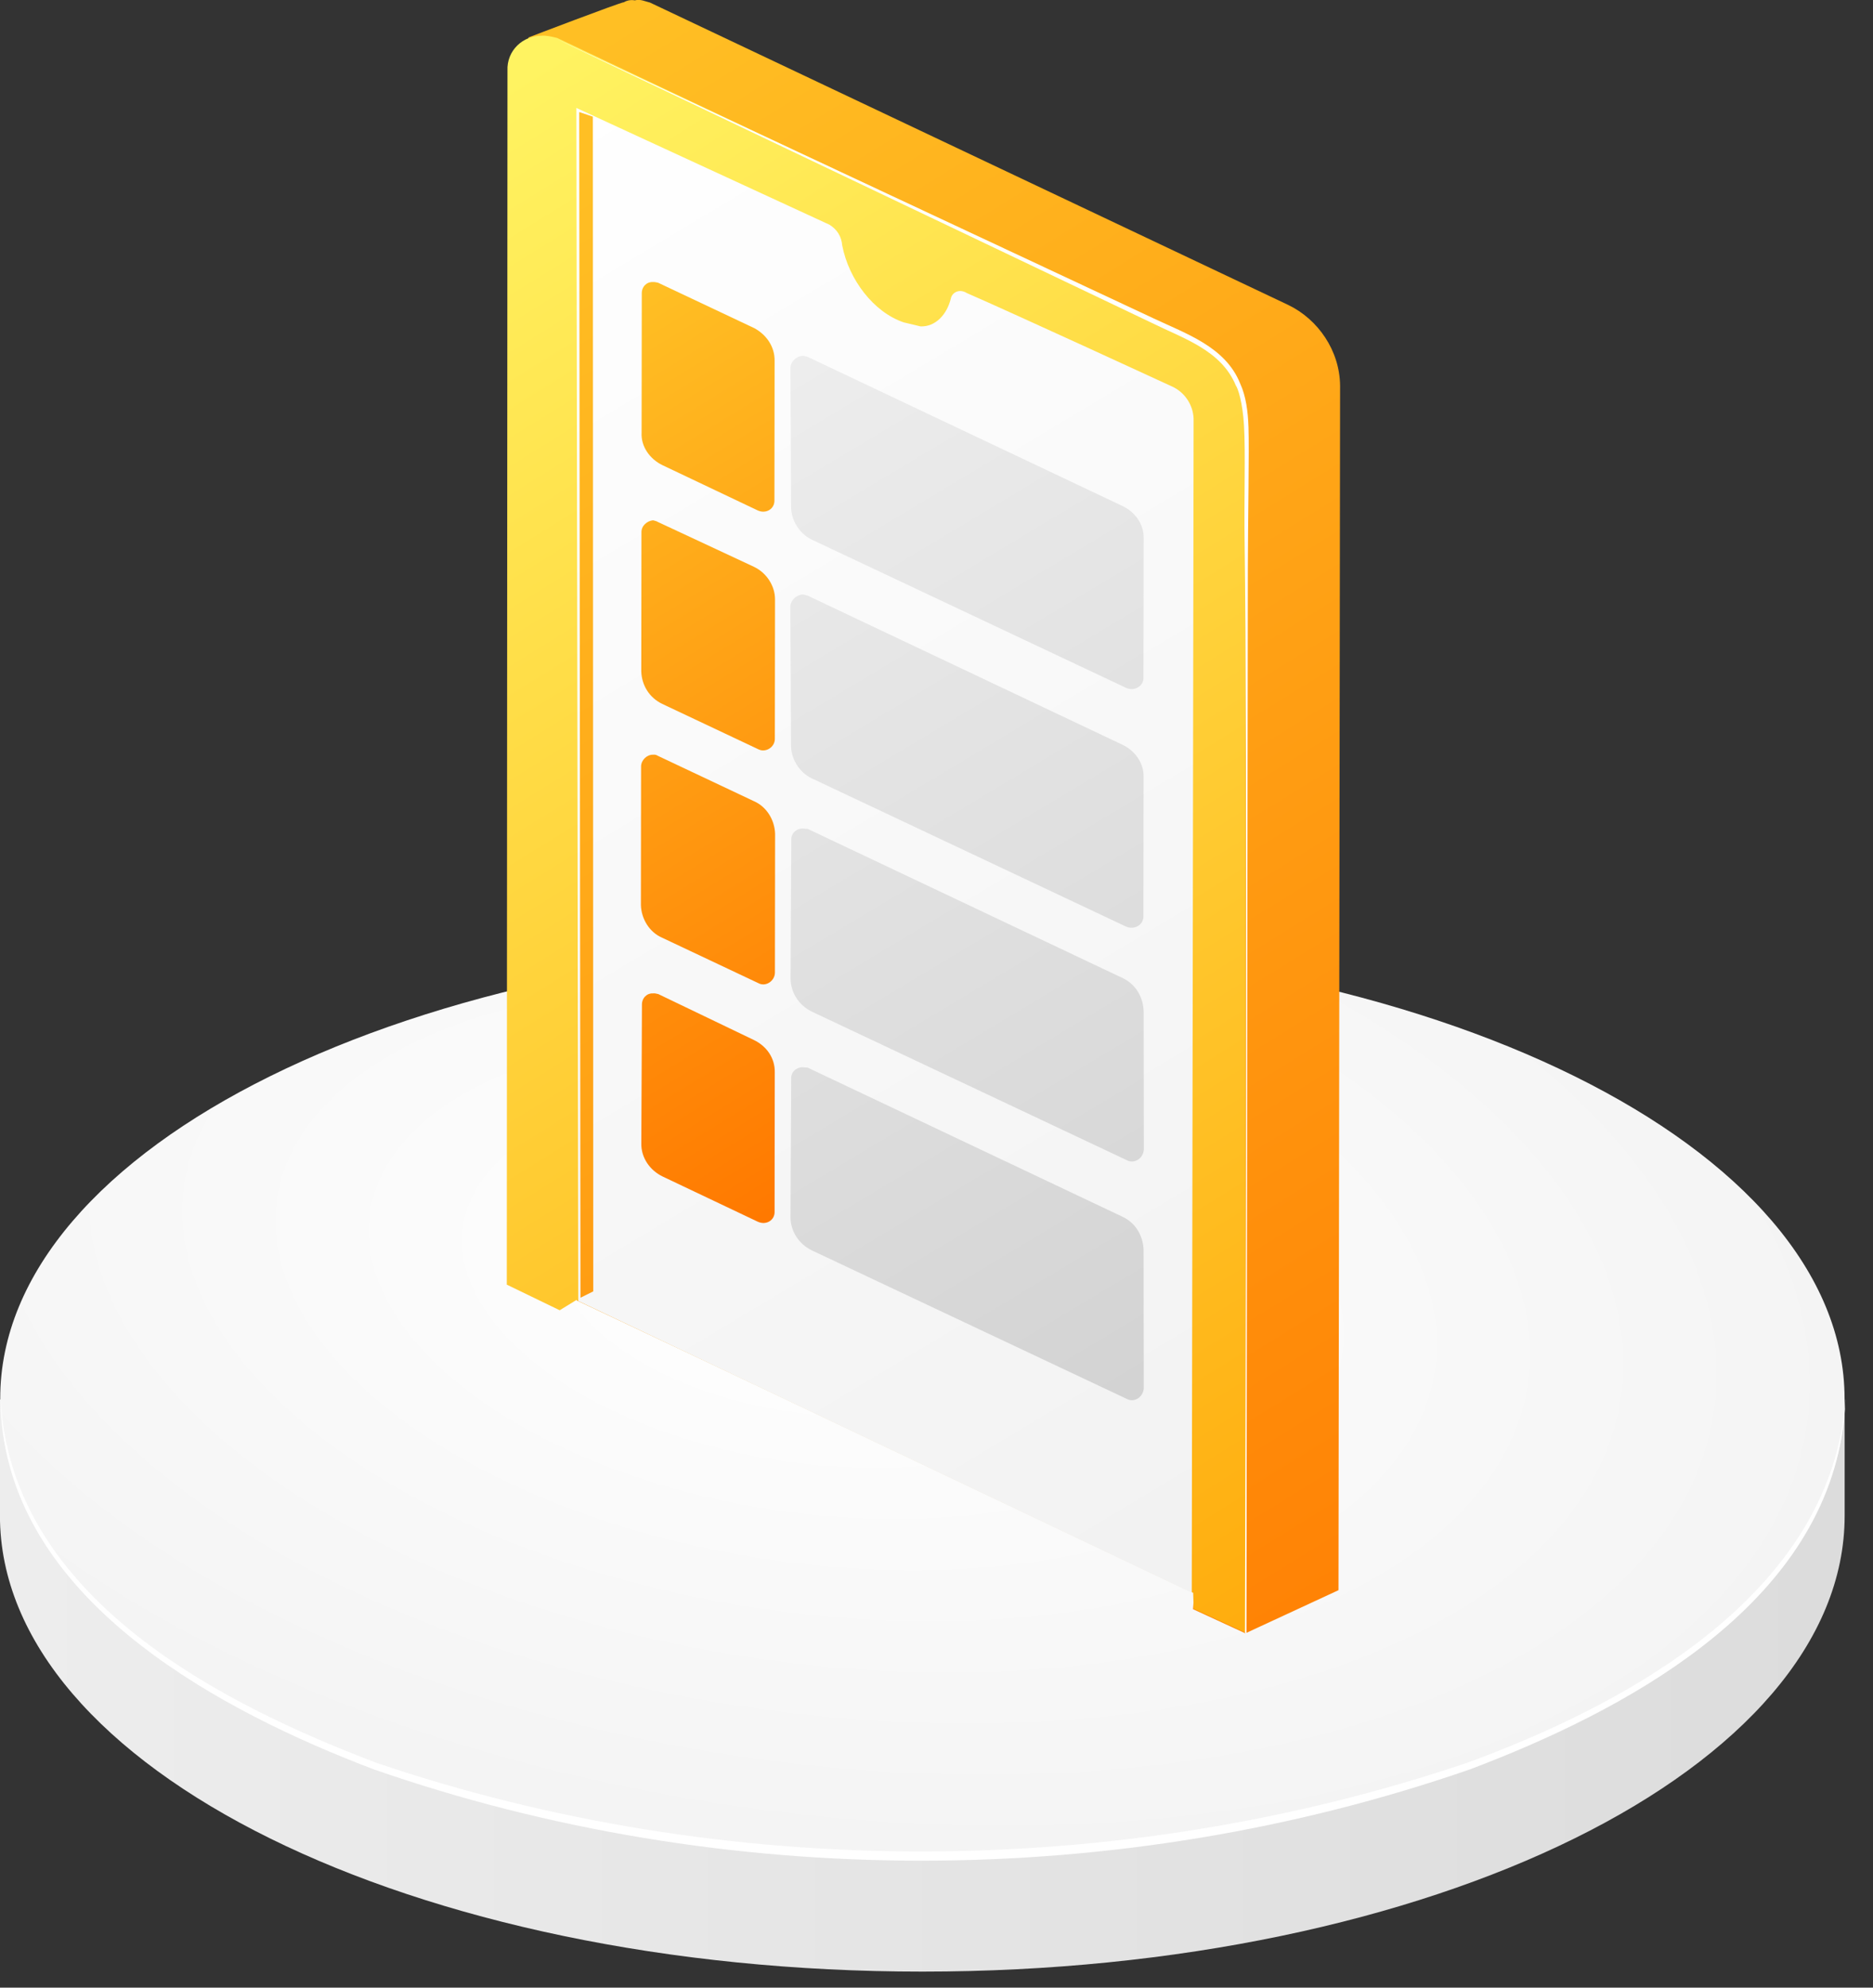 <?xml version="1.0" encoding="UTF-8" standalone="no"?>
<!DOCTYPE svg PUBLIC "-//W3C//DTD SVG 1.1//EN" "http://www.w3.org/Graphics/SVG/1.1/DTD/svg11.dtd">
<svg width="100%" height="100%" viewBox="0 0 66 70" version="1.1" xmlns="http://www.w3.org/2000/svg" xmlns:xlink="http://www.w3.org/1999/xlink" xml:space="preserve" xmlns:serif="http://www.serif.com/" style="fill-rule:evenodd;clip-rule:evenodd;stroke-linejoin:round;stroke-miterlimit:2;">
    <rect x="0" y="0" width="66" height="70" fill="#333333" stroke="none"/>
    <g transform="matrix(1,0,0,1,-4047.47,-1447.69)">
        <g transform="matrix(1,0,0,1,3240,0)">
            <g transform="matrix(65.003,0,0,-65.003,807.468,1507.05)">
                <path d="M-0,0.155L-0,0.092C-0,-0.045 0.224,-0.155 0.5,-0.155C0.776,-0.155 1,-0.045 1,0.092L1,0.155L-0,0.155Z" style="fill:url(#_Linear1);fill-rule:nonzero;"/>
            </g>
            <g transform="matrix(7.182,20.196,36.166,4.26326e-14,832.417,1494.46)">
                <path d="M0.123,-0.714C0.563,-0.802 0.919,-0.47 0.919,0.026C0.919,0.523 0.563,0.996 0.123,1.083C-0.316,1.17 -0.672,0.839 -0.672,0.342C-0.672,-0.154 -0.316,-0.627 0.123,-0.714Z" style="fill:url(#_Radial2);fill-rule:nonzero;"/>
            </g>
            <g transform="matrix(1,0,0,1,807.492,1514.3)">
                <path d="M0,-17.343C0.012,-17.114 0.031,-16.888 0.057,-16.666C0.076,-16.509 0.098,-16.354 0.124,-16.201C1.16,-10.031 7.842,-6.577 13.245,-4.526C25.548,-0.354 39.401,-0.374 51.703,-4.538C57.129,-6.526 63.613,-10.07 64.831,-16.043C64.917,-16.465 64.976,-16.897 65.007,-17.343C64.992,-16.883 64.945,-16.437 64.871,-16.003C63.821,-9.883 57.175,-6.34 51.789,-4.301C39.435,-0.018 25.514,0 13.16,-4.293C7.787,-6.329 0.903,-10.018 0.081,-16.153C0.059,-16.317 0.042,-16.482 0.029,-16.649C0.011,-16.877 0.001,-17.108 0,-17.343" style="fill:white;fill-rule:nonzero;"/>
            </g>
            <g transform="matrix(1,0,0,1,0,-1)">
                <g transform="matrix(36.846,59.995,59.995,-36.846,825.361,1451.78)">
                    <path d="M-0.006,0.072C-0.007,0.07 -0.016,0.022 -0.016,0.022L0.535,-0.288L0.821,-0.101L0.828,-0.106L0.852,-0.09L0.858,-0.039L0.345,0.277C0.33,0.286 0.311,0.285 0.297,0.276L0.001,0.083C-0.001,0.081 -0.003,0.08 -0.004,0.077C-0.005,0.076 -0.006,0.074 -0.006,0.072Z" style="fill:url(#_Linear3);fill-rule:nonzero;"/>
                </g>
                <g transform="matrix(36.511,59.448,59.448,-36.511,823.111,1453.13)">
                    <path d="M-0.007,0.042L0.515,-0.279L0.54,-0.263L0.54,-0.253L0.829,-0.065L0.836,-0.069L0.86,-0.053L0.339,0.267C0.324,0.276 0.305,0.276 0.291,0.267L-0.008,0.072C-0.01,0.07 -0.012,0.068 -0.013,0.066C-0.018,0.058 -0.016,0.047 -0.007,0.042Z" style="fill:url(#_Linear4);fill-rule:nonzero;"/>
                </g>
                <g transform="matrix(1,0,0,1,851.392,1450.07)">
                    <path d="M0,56.156C0.016,47.432 0.038,23.167 0.049,18.627C0.053,16.989 0.099,14.471 0.072,13.668C0.053,13.107 -0.018,12.568 -0.221,12.128C-0.737,10.836 -2.124,10.375 -3.275,9.832L-10.28,6.554L-24.29,0C-24.301,0.006 -10.327,6.656 -10.329,6.658L-3.348,9.986C-2.227,10.541 -0.892,10.948 -0.374,12.197C-0.299,12.297 -0.135,12.789 -0.087,13.594C-0.028,14.596 -0.09,16.082 -0.063,17.871C0.026,23.685 -0.028,47.645 -0.052,56.132L0,56.156Z" style="fill:white;fill-rule:nonzero;"/>
                </g>
                <g transform="matrix(75.019,122.149,122.149,-75.019,824.069,1454.94)">
                    <path d="M0.249,-0.122L0.389,-0.031L0.144,0.12C0.141,0.122 0.137,0.122 0.134,0.12C0.134,0.12 0.098,0.096 0.088,0.089C0.086,0.088 0.086,0.086 0.087,0.085C0.09,0.082 0.091,0.078 0.089,0.075C0.088,0.074 0.087,0.073 0.086,0.072C0.08,0.067 0.07,0.066 0.062,0.069C0.06,0.07 0.058,0.07 0.056,0.069L-0.001,0.031L0.249,-0.122Z" style="fill:url(#_Linear5);fill-rule:nonzero;"/>
                </g>
                <g transform="matrix(64.254,-31.844,-31.844,-64.254,813.06,1480.87)">
                    <path d="M0.102,-0.261L0.109,-0.261L0.365,0.256L0.36,0.261L0.102,-0.261Z" style="fill:url(#_Linear6);fill-rule:nonzero;"/>
                </g>
                <g transform="matrix(15.804,25.732,25.732,-15.804,824.499,1462.29)">
                    <path d="M0.005,0.214L0.143,0.129C0.156,0.12 0.174,0.121 0.188,0.13L0.291,0.197C0.3,0.203 0.3,0.215 0.291,0.22L0.153,0.305C0.139,0.314 0.122,0.313 0.108,0.305L0.004,0.237C0.003,0.236 0.001,0.234 0,0.232C-0.004,0.226 -0.002,0.218 0.005,0.214ZM0.242,0.068L0.38,-0.017C0.394,-0.025 0.411,-0.025 0.425,-0.016L0.529,0.052C0.537,0.057 0.537,0.07 0.528,0.075L0.39,0.16C0.377,0.168 0.359,0.168 0.345,0.159L0.242,0.091C0.24,0.09 0.238,0.088 0.237,0.087C0.234,0.081 0.235,0.072 0.242,0.068ZM0.474,-0.075L0.612,-0.16C0.626,-0.168 0.644,-0.168 0.657,-0.159L0.761,-0.091C0.77,-0.086 0.769,-0.073 0.761,-0.068L0.623,0.017C0.609,0.025 0.591,0.025 0.578,0.016L0.474,-0.052C0.472,-0.053 0.471,-0.054 0.47,-0.056C0.466,-0.062 0.468,-0.071 0.474,-0.075ZM0.712,-0.22L0.849,-0.305C0.863,-0.314 0.881,-0.313 0.895,-0.304L0.998,-0.237C1.007,-0.231 1.007,-0.219 0.998,-0.214L0.86,-0.129C0.846,-0.12 0.829,-0.121 0.815,-0.13L0.711,-0.197C0.709,-0.199 0.708,-0.2 0.707,-0.202C0.703,-0.208 0.705,-0.216 0.712,-0.22Z" style="fill:url(#_Linear7);fill-rule:nonzero;"/>
                </g>
                <g transform="matrix(19.522,31.787,31.787,-19.522,831.767,1463.68)">
                    <path d="M0.003,0.11L0.115,0.042C0.126,0.035 0.141,0.035 0.152,0.042L0.427,0.222C0.434,0.227 0.434,0.237 0.427,0.241L0.315,0.31C0.304,0.317 0.29,0.316 0.279,0.309L0.003,0.129C0.002,0.128 0.001,0.127 -0,0.126C-0.003,0.121 -0.002,0.114 0.003,0.11ZM0.195,-0.008L0.307,-0.076C0.318,-0.083 0.333,-0.083 0.344,-0.076L0.619,0.104C0.626,0.109 0.626,0.119 0.619,0.123L0.507,0.192C0.496,0.199 0.482,0.198 0.471,0.191L0.195,0.011C0.194,0.01 0.193,0.009 0.192,0.008C0.189,0.003 0.19,-0.004 0.195,-0.008ZM0.384,-0.123L0.495,-0.192C0.507,-0.199 0.521,-0.198 0.532,-0.191L0.807,-0.011C0.814,-0.007 0.814,0.003 0.807,0.008L0.696,0.076C0.684,0.083 0.67,0.083 0.659,0.076L0.383,-0.104C0.382,-0.105 0.381,-0.107 0.38,-0.108C0.377,-0.113 0.378,-0.12 0.384,-0.123ZM0.576,-0.241L0.687,-0.31C0.699,-0.317 0.713,-0.316 0.724,-0.309L0.999,-0.129C1.006,-0.125 1.006,-0.115 0.999,-0.11L0.888,-0.042C0.876,-0.035 0.862,-0.035 0.851,-0.042L0.575,-0.222C0.574,-0.223 0.573,-0.225 0.572,-0.226C0.569,-0.231 0.57,-0.238 0.576,-0.241Z" style="fill:url(#_Linear8);fill-rule:nonzero;"/>
                </g>
            </g>
        </g>
    </g>
    <defs>
        <linearGradient id="_Linear1" x1="0" y1="0" x2="1" y2="0" gradientUnits="userSpaceOnUse" gradientTransform="matrix(1,0,0,-1,0,-1.86145e-06)"><stop offset="0" style="stop-color:rgb(237,237,237);stop-opacity:1"/><stop offset="1" style="stop-color:rgb(220,220,220);stop-opacity:1"/></linearGradient>
        <radialGradient id="_Radial2" cx="0" cy="0" r="1" gradientUnits="userSpaceOnUse" gradientTransform="matrix(0.271,0.963,0.963,-0.271,-0.088,0.116)"><stop offset="0" style="stop-color:white;stop-opacity:1"/><stop offset="0.02" style="stop-color:white;stop-opacity:1"/><stop offset="1" style="stop-color:rgb(244,244,244);stop-opacity:1"/></radialGradient>
        <linearGradient id="_Linear3" x1="0" y1="0" x2="1" y2="0" gradientUnits="userSpaceOnUse" gradientTransform="matrix(1,0,0,-1,0,-0.002)"><stop offset="0" style="stop-color:rgb(255,191,36);stop-opacity:1"/><stop offset="1" style="stop-color:rgb(255,121,0);stop-opacity:1"/></linearGradient>
        <linearGradient id="_Linear4" x1="0" y1="0" x2="1" y2="0" gradientUnits="userSpaceOnUse" gradientTransform="matrix(1,0,0,-1,0,-0.002)"><stop offset="0" style="stop-color:rgb(255,243,97);stop-opacity:1"/><stop offset="1" style="stop-color:rgb(255,161,0);stop-opacity:1"/></linearGradient>
        <linearGradient id="_Linear5" x1="0" y1="0" x2="1" y2="0" gradientUnits="userSpaceOnUse" gradientTransform="matrix(1,0,0,-1,0,-0)"><stop offset="0" style="stop-color:white;stop-opacity:1"/><stop offset="1" style="stop-color:rgb(220,220,220);stop-opacity:1"/></linearGradient>
        <linearGradient id="_Linear6" x1="0" y1="0" x2="1" y2="0" gradientUnits="userSpaceOnUse" gradientTransform="matrix(0.091,-0.996,-0.996,-0.091,0.212,0.232)"><stop offset="0" style="stop-color:rgb(255,191,36);stop-opacity:1"/><stop offset="1" style="stop-color:rgb(255,121,0);stop-opacity:1"/></linearGradient>
        <linearGradient id="_Linear7" x1="0" y1="0" x2="1" y2="0" gradientUnits="userSpaceOnUse" gradientTransform="matrix(1,0,0,-1,0,1.04041e-06)"><stop offset="0" style="stop-color:rgb(255,191,36);stop-opacity:1"/><stop offset="1" style="stop-color:rgb(255,121,0);stop-opacity:1"/></linearGradient>
        <linearGradient id="_Linear8" x1="0" y1="0" x2="1" y2="0" gradientUnits="userSpaceOnUse" gradientTransform="matrix(1,-5.55112e-17,-5.55112e-17,-1,0,1.36683e-05)"><stop offset="0" style="stop-color:rgb(237,237,237);stop-opacity:1"/><stop offset="1" style="stop-color:rgb(211,211,211);stop-opacity:1"/></linearGradient>
    </defs>
</svg>
